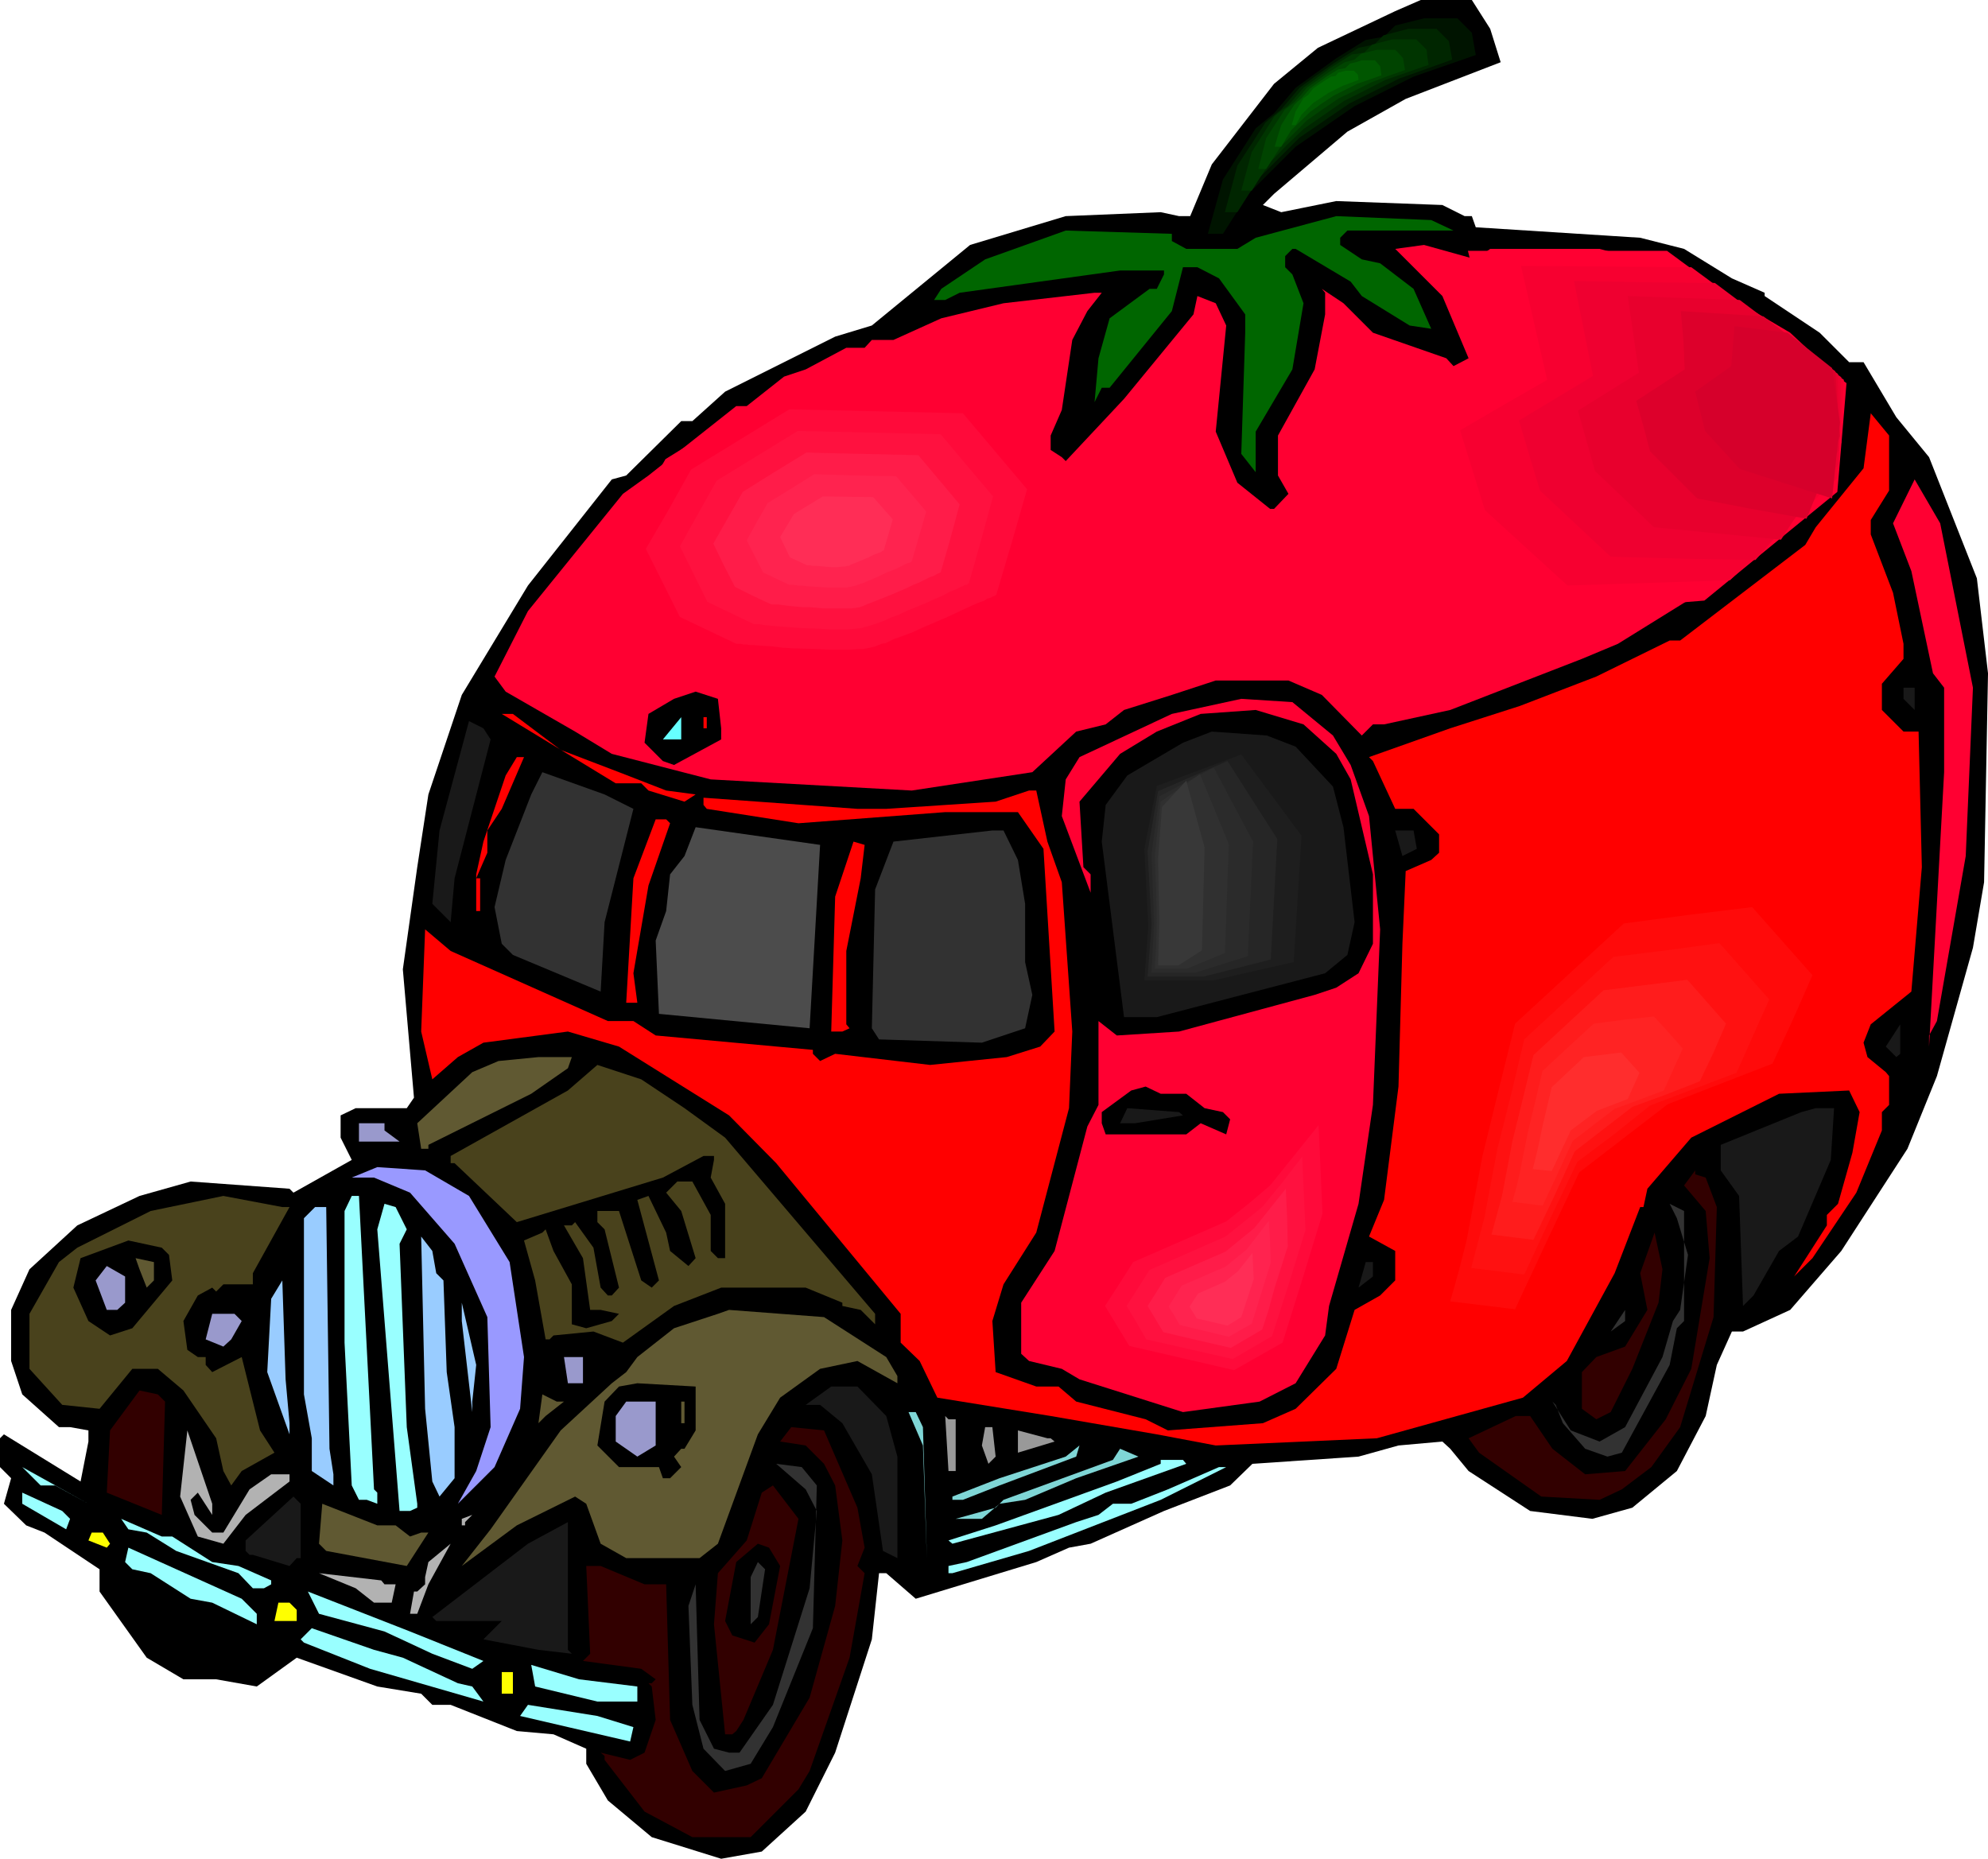 <?xml version="1.0" encoding="UTF-8" standalone="no"?>
<svg
   version="1.0"
   width="129.766mm"
   height="121.341mm"
   id="svg120"
   sodipodi:docname="Tomato - Truck.wmf"
   xmlns:inkscape="http://www.inkscape.org/namespaces/inkscape"
   xmlns:sodipodi="http://sodipodi.sourceforge.net/DTD/sodipodi-0.dtd"
   xmlns="http://www.w3.org/2000/svg"
   xmlns:svg="http://www.w3.org/2000/svg">
  <sodipodi:namedview
     id="namedview120"
     pagecolor="#ffffff"
     bordercolor="#000000"
     borderopacity="0.25"
     inkscape:showpageshadow="2"
     inkscape:pageopacity="0.0"
     inkscape:pagecheckerboard="0"
     inkscape:deskcolor="#d1d1d1"
     inkscape:document-units="mm" />
  <defs
     id="defs1">
    <pattern
       id="WMFhbasepattern"
       patternUnits="userSpaceOnUse"
       width="6"
       height="6"
       x="0"
       y="0" />
  </defs>
  <path
     style="fill:#000000;fill-opacity:1;fill-rule:evenodd;stroke:none"
     d="m 367.64,7.11 2.586,8.241 -23.432,9.049 -14.382,8.08 -18.099,15.352 -2.747,2.747 4.525,1.778 13.574,-2.747 26.179,0.97 5.494,2.747 h 1.778 l 0.97,2.747 40.562,2.586 10.827,2.747 11.797,7.272 8.08,3.555 v 0.808 l 13.574,9.049 7.272,7.272 h 3.555 l 8.08,13.574 8.08,9.857 11.797,29.895 2.747,23.431 -0.97,51.549 -2.747,16.16 -8.888,31.673 -7.272,17.937 -16.322,25.209 -12.605,14.544 -11.635,5.333 h -2.747 l -3.717,8.241 -2.747,12.605 -7.11,13.574 -10.989,9.049 -9.858,2.747 -15.352,-1.939 -15.19,-9.857 -4.525,-5.494 -1.939,-1.778 -10.827,0.97 -9.858,2.747 -26.179,1.778 -5.494,5.333 -16.322,6.302 -18.099,8.08 -5.333,0.97 -8.08,3.555 -29.734,9.049 -7.272,-6.302 h -1.778 l -1.778,16.321 -9.05,27.956 -7.272,14.544 -10.827,9.857 -10.019,1.778 -17.13,-5.333 -10.827,-9.049 -5.333,-9.049 v -3.717 l -8.08,-3.555 -9.05,-0.808 -16.322,-6.464 h -4.525 l -2.747,-2.747 -10.827,-1.778 -19.877,-7.11 -9.858,7.11 -10.019,-1.778 h -8.08 l -9.05,-5.333 -11.635,-16.321 v -5.494 l -13.574,-9.049 -4.525,-1.778 -5.494,-5.333 1.778,-6.302 L 0,361.976 v -7.11 l 0.97,-0.97 18.907,11.635 1.939,-9.857 v -2.747 l -4.525,-0.808 h -2.747 l -9.05,-8.08 -2.747,-8.241 v -12.605 l 4.525,-10.019 11.797,-10.827 15.352,-7.272 12.605,-3.555 24.402,1.778 0.97,0.97 14.382,-8.08 -2.747,-5.494 v -5.494 l 3.717,-1.778 h 12.605 l 1.778,-2.586 -2.747,-31.673 3.555,-25.209 2.747,-17.937 8.242,-24.563 16.322,-26.987 20.685,-26.179 3.555,-0.97 13.574,-13.413 h 2.747 l 8.08,-7.272 27.149,-13.574 9.05,-2.747 24.24,-19.876 23.594,-7.11 23.432,-0.97 4.525,0.97 h 2.747 L 298.96,40.561 314.312,20.684 325.139,11.797 344.208,2.747 350.51,0 h 12.605 z"
     id="path1" />
  <path
     style="fill:#001400;fill-opacity:1;fill-rule:evenodd;stroke:none"
     d="m 363.115,8.08 0.97,5.494 -15.352,5.333 -14.544,7.272 -14.544,10.019 -11.635,11.635 -6.302,9.857 h -3.717 l 3.717,-13.413 8.08,-12.605 4.525,-3.717 5.333,-6.302 10.019,-7.272 7.272,-4.525 4.525,-0.808 2.747,-2.747 7.11,-1.778 h 8.242 z"
     id="path2" />
  <path
     style="fill:#002600;fill-opacity:1;fill-rule:evenodd;stroke:none"
     d="m 357.459,10.181 0.808,4.525 -13.09,4.686 -12.282,6.141 -12.282,8.403 -10.019,10.019 -5.333,8.403 h -3.07 l 3.07,-11.473 6.949,-10.665 3.878,-3.232 4.525,-5.333 4.202,-3.07 4.363,-3.07 3.07,-1.939 2.909,-1.778 3.878,-0.808 2.262,-2.262 6.141,-1.616 h 6.949 z"
     id="path3" />
  <path
     style="fill:#003500;fill-opacity:1;fill-rule:evenodd;stroke:none"
     d="m 351.964,12.281 0.162,1.778 0.323,1.939 -10.666,3.717 -5.01,2.586 -5.171,2.586 -10.019,6.949 -4.202,4.04 -4.04,4.202 -2.262,3.394 -2.262,3.555 h -2.586 l 2.586,-9.534 5.656,-8.888 1.616,-1.293 1.616,-1.131 1.939,-2.262 1.939,-2.262 6.787,-5.009 2.586,-1.616 2.586,-1.616 1.454,-0.162 1.616,-0.323 1.939,-1.939 5.01,-1.293 h 5.818 z"
     id="path4" />
  <path
     style="fill:#004400;fill-opacity:1;fill-rule:evenodd;stroke:none"
     d="m 346.147,14.382 0.485,2.909 -4.202,1.454 -4.202,1.616 -3.878,1.939 -4.04,1.939 -4.04,2.747 -3.878,2.747 -6.464,6.464 -3.555,5.494 h -1.939 l 1.939,-7.595 4.525,-6.949 2.424,-1.939 1.616,-1.778 1.454,-1.778 5.494,-3.878 3.878,-2.424 2.424,-0.646 1.616,-1.454 1.939,-0.485 1.939,-0.485 h 4.525 l 0.97,0.97 z"
     id="path5" />
  <path
     style="fill:#005600;fill-opacity:1;fill-rule:evenodd;stroke:none"
     d="m 340.491,16.321 0.323,2.262 -5.979,2.101 -5.818,2.909 -2.909,1.939 -2.909,2.101 -4.686,4.525 -1.293,2.101 -1.131,1.939 h -1.616 l 0.808,-2.747 0.808,-2.586 1.616,-2.586 1.616,-2.424 0.808,-0.808 0.97,-0.808 2.101,-2.424 4.04,-2.909 2.909,-1.778 1.778,-0.323 1.131,-1.131 1.454,-0.323 1.454,-0.485 h 3.232 z"
     id="path6" />
  <path
     style="fill:#006600;fill-opacity:1;fill-rule:evenodd;stroke:none"
     d="m 334.996,18.422 0.162,1.293 -3.878,1.454 -3.555,1.778 -3.717,2.424 -2.909,2.909 -1.454,2.586 h -0.97 l 0.97,-3.394 1.939,-3.232 1.131,-0.808 1.293,-1.616 2.586,-1.778 1.778,-1.131 1.131,-0.162 0.646,-0.808 1.778,-0.485 h 2.101 z"
     id="path7" />
  <path
     style="fill:#006600;fill-opacity:1;fill-rule:evenodd;stroke:none"
     d="m 358.59,56.882 h -26.179 l -1.778,1.778 v 1.778 l 5.333,3.555 4.525,0.97 8.242,6.302 4.363,9.857 -5.333,-0.808 -11.797,-7.272 -2.747,-3.555 -13.574,-8.08 h -0.808 l -1.778,1.778 v 2.747 l 1.778,1.778 2.747,7.11 -2.747,16.321 -9.05,15.352 v 10.019 l -3.555,-4.525 0.97,-29.895 v -4.525 l -6.464,-8.888 -5.333,-2.747 h -3.555 l -2.747,10.827 -15.352,18.907 h -1.939 l -1.778,3.555 0.97,-10.827 2.747,-9.857 9.858,-7.272 h 1.778 l 1.778,-3.555 v -0.97 h -10.827 l -39.592,5.494 -3.555,1.778 h -2.747 l 1.778,-2.747 10.827,-7.272 19.877,-7.11 26.179,0.808 v 1.778 l 3.555,1.939 h 12.605 l 4.525,-2.747 19.877,-5.333 23.432,0.97 z"
     id="path8" />
  <path
     style="fill:#ff0032;fill-opacity:1;fill-rule:evenodd;stroke:none"
     d="m 367.64,61.407 h 26.987 l 23.594,6.302 8.08,5.333 15.352,9.049 12.605,11.797 v 15.352 l -8.08,14.544 -18.099,17.129 -28.926,17.937 -8.888,3.717 -32.482,12.605 -16.322,3.555 h -2.747 l -2.747,2.747 -9.858,-10.019 -8.242,-3.555 h -17.938 l -10.827,3.555 -11.797,3.717 -4.525,3.555 -7.272,1.778 -10.827,10.019 -29.734,4.525 -49.611,-2.747 -24.402,-6.302 -9.05,-5.494 -17.13,-9.857 -2.747,-3.717 8.242,-16.16 23.432,-28.926 6.302,-4.525 21.654,-17.129 h 2.586 l 9.211,-7.272 5.333,-1.778 10.019,-5.333 h 4.525 l 1.778,-1.939 h 5.333 l 11.797,-5.333 15.352,-3.717 22.462,-2.586 h 1.778 l -3.555,4.525 -3.717,7.11 -2.586,17.291 -2.747,6.302 v 3.555 l 2.747,1.778 0.97,0.97 14.382,-15.352 17.13,-20.846 0.97,-4.525 4.525,1.778 2.586,5.494 -2.586,26.179 5.333,12.605 8.08,6.464 h 0.97 l 3.555,-3.717 -2.586,-4.525 v -9.857 l 9.05,-16.321 2.586,-13.574 v -5.333 l -0.808,-0.97 5.333,3.555 7.272,7.272 18.099,6.302 1.778,1.939 3.717,-1.939 -6.464,-15.352 -11.635,-11.635 7.11,-0.97 12.766,3.555 z"
     id="path9" />
  <path
     style="fill:#ff0000;fill-opacity:1;fill-rule:evenodd;stroke:none"
     d="m 466.054,112.794 v 8.241 l -4.525,7.272 v 3.555 l 5.494,14.382 2.586,12.605 v 3.717 l -5.333,6.141 v 6.464 l 5.333,5.333 h 3.717 l 0.808,33.45 -2.586,30.703 -10.019,8.08 -1.778,4.525 0.97,3.555 4.525,3.717 0.808,0.97 v 7.11 l -1.778,1.778 v 4.525 l -6.302,15.352 -10.827,16.16 -4.525,4.525 8.08,-12.605 v -2.586 l 2.747,-2.747 3.555,-12.605 1.778,-10.019 -2.586,-5.333 -17.291,0.808 -21.654,10.827 -10.827,12.605 -0.97,4.525 h -0.808 l -6.302,16.321 -11.797,21.654 -10.827,9.049 -36.037,10.019 -39.754,1.778 -14.544,-2.747 -26.179,-4.525 -27.957,-4.525 -4.363,-9.049 -4.686,-4.525 v -7.11 l -30.704,-37.167 -11.635,-11.797 -27.149,-16.968 -12.605,-3.717 -20.846,2.747 -6.302,3.555 -6.302,5.494 -2.747,-11.797 0.97,-25.209 6.302,5.333 38.784,17.291 h 6.302 l 5.494,3.555 38.784,3.555 v 0.97 l 1.778,1.778 3.717,-1.778 23.432,2.747 18.907,-1.939 8.242,-2.586 3.555,-3.717 -2.747,-45.085 -6.302,-9.049 h -17.938 l -36.198,2.747 -22.624,-3.555 -0.808,-0.97 v -1.778 l 37.976,2.747 h 7.11 l 26.987,-1.778 8.242,-2.747 h 1.778 l 2.747,12.605 3.555,10.019 2.586,36.844 -0.808,18.907 -8.08,30.703 -8.08,12.766 -2.747,9.049 0.808,12.605 10.019,3.555 h 5.494 l 4.363,3.717 17.13,4.363 5.494,2.747 23.432,-1.778 8.08,-3.555 10.019,-9.857 4.525,-14.544 6.302,-3.555 3.717,-3.717 v -7.272 l -6.464,-3.555 3.717,-9.049 3.555,-27.956 0.97,-35.228 0.808,-17.937 6.302,-2.747 1.939,-1.778 v -4.525 l -6.302,-6.302 h -4.525 l -5.494,-11.797 -0.97,-0.97 20.038,-7.11 17.13,-5.494 18.907,-7.272 18.099,-8.888 h 2.586 l 30.866,-23.593 2.586,-4.363 11.797,-14.544 1.778,-13.574 4.525,5.494 z"
     id="path10" />
  <path
     style="fill:#ff0032;fill-opacity:1;fill-rule:evenodd;stroke:none"
     d="m 486.739,169.676 -1.778,41.53 -7.11,40.722 -1.939,3.555 v 2.747 l 3.717,-67.709 v -20.846 l -2.747,-3.555 -5.333,-25.209 -4.525,-11.797 5.333,-10.827 6.302,10.827 z"
     id="path11" />
  <path
     style="fill:#191919;fill-opacity:1;fill-rule:evenodd;stroke:none"
     d="m 472.356,175.171 -2.747,-2.747 v -2.747 h 2.747 z"
     id="path12" />
  <path
     style="fill:#000000;fill-opacity:1;fill-rule:evenodd;stroke:none"
     d="m 177.921,179.695 v 2.747 l -11.635,6.302 -2.747,-0.97 -4.525,-4.525 0.97,-7.11 6.302,-3.717 5.333,-1.778 5.494,1.778 z"
     id="path13" />
  <path
     style="fill:#ff0032;fill-opacity:1;fill-rule:evenodd;stroke:none"
     d="m 328.856,181.473 4.363,7.272 4.525,12.605 2.747,27.956 -1.778,43.308 -3.555,24.401 -7.272,25.209 -0.97,7.272 -7.272,11.797 -8.888,4.525 -18.907,2.586 -25.533,-8.08 -4.363,-2.586 -8.08,-1.939 -1.939,-1.778 V 321.415 l 8.242,-12.766 8.08,-30.703 2.747,-5.333 v -20.684 l 4.525,3.555 15.352,-0.97 33.451,-9.049 5.333,-1.778 5.494,-3.555 3.555,-7.272 v -17.129 l -5.494,-23.431 -3.555,-6.302 -8.08,-7.272 -11.797,-3.555 -13.574,0.97 -10.827,4.363 -9.05,5.494 -10.019,11.797 0.97,16.16 1.778,1.778 v 4.525 l -7.11,-18.907 0.97,-9.049 3.394,-5.494 22.786,-10.665 17.13,-3.717 12.605,0.808 z"
     id="path14" />
  <path
     style="fill:#ff0000;fill-opacity:1;fill-rule:evenodd;stroke:none"
     d="m 138.329,185.028 14.382,5.494 11.635,4.525 7.272,0.97 -2.747,1.778 -8.888,-2.747 -1.778,-1.778 h -6.302 l -28.118,-17.129 h 2.747 z"
     id="path15" />
  <path
     style="fill:#66ffff;fill-opacity:1;fill-rule:evenodd;stroke:none"
     d="m 163.539,182.442 4.525,-5.494 v 5.494 z"
     id="path16" />
  <path
     style="fill:#ff0000;fill-opacity:1;fill-rule:evenodd;stroke:none"
     d="m 173.558,176.948 h 0.808 v 2.747 h -0.808 z"
     id="path17" />
  <path
     style="fill:#191919;fill-opacity:1;fill-rule:evenodd;stroke:none"
     d="m 121.038,182.442 -8.888,34.258 -0.97,10.827 -4.525,-4.525 1.778,-18.099 7.272,-26.987 3.555,1.778 z"
     id="path18" />
  <path
     style="fill:#191919;fill-opacity:1;fill-rule:evenodd;stroke:none"
     d="m 319.644,184.22 9.211,9.857 2.586,10.019 2.747,23.431 -1.778,8.08 -5.494,4.525 -41.531,10.827 h -8.08 l -5.494,-43.308 0.97,-9.049 5.333,-7.272 13.736,-8.08 7.11,-2.747 13.574,0.97 z"
     id="path19" />
  <path
     style="fill:#ff0000;fill-opacity:1;fill-rule:evenodd;stroke:none"
     d="m 123.785,199.572 -3.555,5.333 v 5.494 l -2.747,6.302 h 0.97 v 8.08 h -0.97 v -9.049 l 1.778,-8.08 5.494,-16.321 2.747,-4.525 h 1.778 z"
     id="path20" />
  <path
     style="fill:#323232;fill-opacity:1;fill-rule:evenodd;stroke:none"
     d="m 156.267,199.572 -7.11,27.956 -0.97,17.129 -21.654,-9.049 -2.747,-2.747 -1.778,-9.049 2.747,-11.635 6.302,-16.16 2.747,-5.494 15.352,5.494 z"
     id="path21" />
  <path
     style="fill:#ff0000;fill-opacity:1;fill-rule:evenodd;stroke:none"
     d="m 165.317,203.127 -5.333,15.352 -3.717,21.654 0.97,7.272 h -2.747 l 1.778,-30.703 5.494,-14.544 h 2.586 z"
     id="path22" />
  <path
     style="fill:#4c4c4c;fill-opacity:1;fill-rule:evenodd;stroke:none"
     d="m 199.737,253.706 -37.168,-3.555 -0.808,-18.099 2.586,-7.272 0.97,-9.049 3.555,-4.525 2.747,-7.11 30.704,4.363 z"
     id="path23" />
  <path
     style="fill:#323232;fill-opacity:1;fill-rule:evenodd;stroke:none"
     d="m 251.126,212.176 1.778,10.827 v 14.382 l 1.778,8.08 -1.778,8.241 -10.666,3.555 -25.371,-0.808 -1.778,-2.747 0.808,-34.258 4.525,-11.797 24.402,-2.747 h 2.747 z"
     id="path24" />
  <path
     style="fill:#191919;fill-opacity:1;fill-rule:evenodd;stroke:none"
     d="m 349.54,209.429 -3.555,1.778 -1.778,-6.302 h 4.525 z"
     id="path25" />
  <path
     style="fill:#ff0000;fill-opacity:1;fill-rule:evenodd;stroke:none"
     d="m 212.342,216.701 -3.555,17.937 v 18.099 l 0.808,0.97 -1.778,0.808 h -2.747 l 0.97,-33.289 4.525,-13.574 2.747,0.808 z"
     id="path26" />
  <path
     style="fill:#191919;fill-opacity:1;fill-rule:evenodd;stroke:none"
     d="m 467.831,260.817 -2.586,-2.586 3.555,-5.494 v 7.272 z"
     id="path27" />
  <path
     style="fill:#605932;fill-opacity:1;fill-rule:evenodd;stroke:none"
     d="m 140.107,263.564 -9.05,6.302 -25.371,12.605 v 0.97 h -1.778 l -0.97,-6.302 13.574,-12.605 6.464,-2.747 9.858,-0.97 h 8.242 z"
     id="path28" />
  <path
     style="fill:#49421c;fill-opacity:1;fill-rule:evenodd;stroke:none"
     d="m 168.872,273.421 10.019,7.272 37.006,43.469 v 2.586 l -3.555,-3.555 -4.525,-0.97 v -0.808 l -9.05,-3.717 H 177.921 l -11.635,4.525 -12.605,9.049 -7.272,-2.747 -9.858,0.97 -0.97,0.97 h -0.97 l -2.586,-14.544 -2.747,-9.857 4.525,-1.939 0.808,-0.808 1.939,5.333 4.525,8.241 v 9.857 l 3.555,0.97 6.302,-1.778 1.778,-1.778 -4.525,-0.97 h -2.586 l -1.778,-12.766 -4.686,-8.08 h 1.939 l 0.808,-0.808 4.525,6.302 1.778,9.857 1.778,1.939 h 0.97 l 1.778,-1.939 -3.555,-14.382 -1.778,-1.778 v -2.747 h 5.333 l 5.494,17.129 2.586,1.778 1.778,-1.778 -5.333,-19.876 2.747,-0.97 4.363,9.049 0.97,4.525 4.525,3.717 1.778,-1.939 -3.555,-11.635 -3.717,-4.525 2.747,-2.747 h 3.717 l 4.525,8.241 v 8.888 l 1.778,1.778 h 1.778 v -13.413 l -3.555,-6.464 0.808,-4.363 v -0.97 h -2.586 l -10.019,5.333 -36.037,10.989 -15.352,-14.544 h -0.97 v -1.778 l 28.926,-16.16 7.272,-6.302 10.827,3.555 z"
     id="path29" />
  <path
     style="fill:#000000;fill-opacity:1;fill-rule:evenodd;stroke:none"
     d="m 292.657,269.866 4.525,3.555 4.525,0.97 1.778,1.778 -0.97,3.717 -6.302,-2.747 -3.555,2.747 h -19.877 l -0.97,-2.747 v -2.747 l 7.272,-5.333 3.555,-0.97 3.717,1.778 z"
     id="path30" />
  <path
     style="fill:#191919;fill-opacity:1;fill-rule:evenodd;stroke:none"
     d="m 291.849,275.199 -11.797,1.939 h -3.717 l 1.778,-3.717 12.766,0.97 z"
     id="path31" />
  <path
     style="fill:#191919;fill-opacity:1;fill-rule:evenodd;stroke:none"
     d="m 451.671,286.187 -8.08,18.907 -4.686,3.555 -6.302,10.989 -2.586,2.586 -0.97,-27.148 -4.525,-6.302 v -6.302 l 19.877,-8.08 3.555,-0.97 h 4.525 z"
     id="path32" />
  <path
     style="fill:#9999cc;fill-opacity:1;fill-rule:evenodd;stroke:none"
     d="m 94.859,278.915 3.717,2.747 H 88.557 v -4.525 h 6.302 z"
     id="path33" />
  <path
     style="fill:#9999ff;fill-opacity:1;fill-rule:evenodd;stroke:none"
     d="m 115.705,295.075 10.019,16.321 3.555,23.431 -0.97,12.766 -6.302,14.382 -9.05,9.049 4.525,-8.08 3.555,-10.827 -0.808,-27.148 -8.08,-18.099 -10.989,-12.605 -8.888,-3.717 h -5.494 l 6.302,-2.586 11.797,0.808 z"
     id="path34" />
  <path
     style="fill:#320000;fill-opacity:1;fill-rule:evenodd;stroke:none"
     d="m 420.806,290.55 2.747,7.272 -0.808,27.148 -8.242,27.148 -7.11,9.857 -7.272,5.494 -5.494,2.586 -14.382,-0.808 -15.352,-10.827 -2.586,-3.555 11.635,-5.494 h 3.555 l 5.494,8.08 8.08,6.302 9.858,-0.808 10.019,-12.766 6.302,-12.443 4.525,-27.31 -0.97,-11.635 -5.333,-6.302 2.747,-3.717 v 0.97 z"
     id="path35" />
  <path
     style="fill:#49421c;fill-opacity:1;fill-rule:evenodd;stroke:none"
     d="m 71.427,297.822 -9.05,16.321 v 2.747 h -7.272 l -1.778,1.778 -0.97,-0.97 -3.555,1.939 -3.555,6.302 0.97,7.11 2.586,1.778 h 1.939 v 1.939 l 1.616,1.778 7.272,-3.717 4.525,18.099 3.555,5.494 -8.08,4.525 -2.586,3.555 -1.939,-3.555 -1.778,-8.08 -8.08,-11.797 -6.302,-5.333 h -6.302 l -8.08,9.857 -9.211,-0.97 -8.08,-8.888 v -13.574 l 7.272,-12.766 4.525,-3.555 18.099,-9.049 17.938,-3.717 14.544,2.747 z"
     id="path36" />
  <path
     style="fill:#99ffff;fill-opacity:1;fill-rule:evenodd;stroke:none"
     d="m 92.273,367.47 0.808,0.808 v 2.747 l -2.586,-0.97 H 88.557 l -1.778,-3.555 -1.778,-35.228 V 298.792 l 1.778,-3.717 H 88.557 Z"
     id="path37" />
  <path
     style="fill:#99ffff;fill-opacity:1;fill-rule:evenodd;stroke:none"
     d="m 100.353,303.317 -1.778,3.555 1.778,45.247 2.586,18.907 v 0.97 l -1.778,0.808 h -2.586 l -5.494,-69.486 1.778,-6.302 2.747,0.808 z"
     id="path38" />
  <path
     style="fill:#323232;fill-opacity:1;fill-rule:evenodd;stroke:none"
     d="m 415.473,325.94 -1.778,1.778 -1.778,9.049 -11.797,21.654 -3.555,0.97 -5.494,-1.939 -5.494,-6.302 -1.778,-4.525 -0.808,-0.808 4.525,7.11 7.11,2.747 6.302,-3.555 9.211,-17.291 2.586,-8.888 1.778,-2.747 1.939,-13.574 -2.747,-9.049 -1.778,-3.555 3.555,1.778 z"
     id="path39" />
  <path
     style="fill:#99ccff;fill-opacity:1;fill-rule:evenodd;stroke:none"
     d="m 81.285,357.451 0.97,6.302 v 2.747 l -5.333,-3.555 v -8.08 l -1.939,-10.827 v -43.469 l 2.747,-2.747 h 2.747 z"
     id="path40" />
  <path
     style="fill:#320000;fill-opacity:1;fill-rule:evenodd;stroke:none"
     d="m 409.171,321.415 -6.464,16.321 -5.333,10.665 -3.555,1.778 -3.555,-2.586 v -9.049 l 3.555,-3.717 7.11,-2.586 5.494,-9.049 -1.778,-9.049 3.555,-10.019 1.939,9.049 z"
     id="path41" />
  <path
     style="fill:#99ccff;fill-opacity:1;fill-rule:evenodd;stroke:none"
     d="m 107.625,314.143 1.778,1.778 0.808,22.623 1.939,13.574 v 12.605 l -3.717,4.525 -1.778,-3.717 -1.778,-17.937 -0.97,-42.5 2.747,3.555 z"
     id="path42" />
  <path
     style="fill:#000000;fill-opacity:1;fill-rule:evenodd;stroke:none"
     d="m 41.693,309.619 0.808,6.302 -9.858,11.797 -5.494,1.778 -5.333,-3.555 -3.717,-8.241 1.778,-7.272 11.797,-4.363 8.242,1.778 z"
     id="path43" />
  <path
     style="fill:#605932;fill-opacity:1;fill-rule:evenodd;stroke:none"
     d="m 37.976,315.921 -1.778,1.778 -1.778,-4.525 -0.97,-2.747 4.525,0.97 z"
     id="path44" />
  <path
     style="fill:#191919;fill-opacity:1;fill-rule:evenodd;stroke:none"
     d="m 338.713,314.951 -3.555,2.747 1.778,-6.302 h 1.778 z"
     id="path45" />
  <path
     style="fill:#9999cc;fill-opacity:1;fill-rule:evenodd;stroke:none"
     d="m 30.866,321.415 -1.939,1.778 H 26.341 l -2.747,-7.272 2.747,-3.555 4.525,2.586 z"
     id="path46" />
  <path
     style="fill:#99ccff;fill-opacity:1;fill-rule:evenodd;stroke:none"
     d="m 71.427,351.149 v 2.747 l -5.494,-15.352 0.97,-18.099 2.747,-4.525 0.808,24.401 z"
     id="path47" />
  <path
     style="fill:#99ccff;fill-opacity:1;fill-rule:evenodd;stroke:none"
     d="m 116.513,345.816 v 2.586 L 113.928,325.94 v -4.525 l 3.555,15.352 z"
     id="path48" />
  <path
     style="fill:#605932;fill-opacity:1;fill-rule:evenodd;stroke:none"
     d="m 218.645,334.828 2.747,4.686 v 1.778 l -9.858,-5.494 -9.211,1.939 -9.858,7.11 -5.494,9.049 -9.858,26.987 -4.525,3.555 h -18.099 l -6.302,-3.555 -3.555,-9.857 -2.747,-1.778 -14.382,7.11 -13.574,10.019 7.11,-9.049 17.291,-24.401 12.605,-11.635 3.555,-2.747 2.747,-3.717 9.05,-7.11 10.827,-3.555 2.747,-0.97 23.432,1.778 z"
     id="path49" />
  <path
     style="fill:#323232;fill-opacity:1;fill-rule:evenodd;stroke:none"
     d="m 397.374,328.526 3.555,-5.333 V 325.94 Z"
     id="path50" />
  <path
     style="fill:#9999cc;fill-opacity:1;fill-rule:evenodd;stroke:none"
     d="m 59.63,325.94 -2.586,4.525 -1.939,1.778 -4.363,-1.778 1.616,-6.302 h 5.494 z"
     id="path51" />
  <path
     style="fill:#9999cc;fill-opacity:1;fill-rule:evenodd;stroke:none"
     d="m 143.824,341.292 h -3.717 l -0.97,-6.464 h 4.686 z"
     id="path52" />
  <path
     style="fill:#000000;fill-opacity:1;fill-rule:evenodd;stroke:none"
     d="m 171.619,352.927 -2.747,4.525 h -0.808 l -1.778,1.939 1.778,2.586 -2.747,2.747 h -1.778 l -0.97,-2.747 h -9.858 l -5.333,-5.333 1.778,-10.827 3.555,-3.717 4.525,-0.808 14.382,0.808 z"
     id="path53" />
  <path
     style="fill:#191919;fill-opacity:1;fill-rule:evenodd;stroke:none"
     d="m 218.645,349.371 2.747,10.019 v 25.047 l -3.555,-1.778 -2.747,-18.907 -7.272,-12.605 -5.494,-4.525 h -3.555 l 6.302,-4.525 h 6.464 z"
     id="path54" />
  <path
     style="fill:#320000;fill-opacity:1;fill-rule:evenodd;stroke:none"
     d="m 40.723,345.816 -0.808,27.956 -13.574,-5.494 0.808,-15.352 7.272,-9.857 4.525,0.97 z"
     id="path55" />
  <path
     style="fill:#605932;fill-opacity:1;fill-rule:evenodd;stroke:none"
     d="m 139.137,345.816 -4.525,3.555 -1.778,1.778 0.97,-7.11 3.555,1.778 z"
     id="path56" />
  <path
     style="fill:#9999cc;fill-opacity:1;fill-rule:evenodd;stroke:none"
     d="m 161.761,356.643 -4.525,2.747 -5.333,-3.717 v -6.302 l 2.586,-3.555 h 7.272 z"
     id="path57" />
  <path
     style="fill:#605932;fill-opacity:1;fill-rule:evenodd;stroke:none"
     d="m 168.064,345.816 h 0.808 v 5.333 h -0.808 z"
     id="path58" />
  <path
     style="fill:#7fd6d6;fill-opacity:1;fill-rule:evenodd;stroke:none"
     d="m 227.694,352.119 0.97,32.319 -0.97,-27.795 -3.555,-8.241 h 1.778 z"
     id="path59" />
  <path
     style="fill:#999999;fill-opacity:1;fill-rule:evenodd;stroke:none"
     d="m 235.774,350.179 v 12.766 h -1.778 l -0.808,-13.574 0.808,0.808 z"
     id="path60" />
  <path
     style="fill:#320000;fill-opacity:1;fill-rule:evenodd;stroke:none"
     d="m 211.534,371.995 1.778,9.857 -1.778,4.525 1.778,1.778 -3.717,20.846 -9.858,27.956 -2.747,4.525 -11.797,11.797 h -14.382 l -11.797,-6.302 -9.858,-12.766 v -0.97 l -0.97,-0.808 7.272,1.778 3.555,-1.778 2.747,-8.08 -0.97,-8.241 -0.808,-0.808 h 0.808 l 0.97,-0.97 -3.555,-2.586 -14.382,-1.939 1.778,-1.778 -0.97,-21.654 h 3.555 l 10.827,4.525 h 5.333 l 0.97,33.45 5.494,12.605 5.333,5.333 8.08,-1.778 3.717,-1.778 11.797,-19.876 6.302,-22.623 1.778,-16.16 -1.778,-13.574 -2.747,-5.333 -4.525,-4.525 -6.302,-0.97 2.747,-3.555 8.08,0.808 z"
     id="path61" />
  <path
     style="fill:#999999;fill-opacity:1;fill-rule:evenodd;stroke:none"
     d="m 245.632,359.39 -1.778,1.778 -1.616,-4.525 0.808,-4.525 h 1.778 z"
     id="path62" />
  <path
     style="fill:#b2b2b2;fill-opacity:1;fill-rule:evenodd;stroke:none"
     d="m 52.358,373.773 -3.555,-5.494 -1.778,1.778 0.97,3.717 4.363,4.363 h 2.747 l 6.464,-10.665 5.333,-3.717 h 4.525 v 1.778 l -10.827,8.241 -5.494,7.11 -6.302,-1.778 -4.363,-9.857 1.778,-16.321 6.141,18.099 z"
     id="path63" />
  <path
     style="fill:#999999;fill-opacity:1;fill-rule:evenodd;stroke:none"
     d="m 259.206,354.866 0.97,0.808 -9.05,2.747 v -5.494 l 7.272,1.939 z"
     id="path64" />
  <path
     style="fill:#7fd6d6;fill-opacity:1;fill-rule:evenodd;stroke:none"
     d="m 246.601,366.501 -9.05,3.555 h -2.586 v -0.808 l 11.635,-4.525 16.322,-5.333 3.394,-2.747 -0.808,2.747 z"
     id="path65" />
  <path
     style="fill:#7fd6d6;fill-opacity:1;fill-rule:evenodd;stroke:none"
     d="m 265.509,364.723 -12.605,5.333 -6.302,0.97 -4.363,3.717 h -6.464 l 9.858,-2.747 1.939,-1.939 26.987,-9.857 1.778,-2.747 4.525,1.939 z"
     id="path66" />
  <path
     style="fill:#99ffff;fill-opacity:1;fill-rule:evenodd;stroke:none"
     d="m 292.657,361.168 -19.877,7.11 -11.635,5.494 -26.179,7.11 -0.97,-0.808 11.635,-3.717 29.896,-10.827 10.827,-4.363 v -0.97 h 5.494 z"
     id="path67" />
  <path
     style="fill:#323232;fill-opacity:1;fill-rule:evenodd;stroke:none"
     d="m 201.515,366.501 -0.97,35.228 -9.858,24.401 -5.494,9.049 -6.302,1.778 -5.333,-5.494 -2.747,-10.827 -0.97,-24.401 1.778,-5.333 0.97,33.45 3.555,7.11 3.717,0.97 h 2.586 l 8.242,-11.797 9.05,-28.764 1.778,-19.068 -2.747,-5.333 -7.272,-6.302 6.302,0.808 z"
     id="path68" />
  <path
     style="fill:#99ffff;fill-opacity:1;fill-rule:evenodd;stroke:none"
     d="m 13.574,366.501 h -3.555 l -4.525,-4.525 16.322,9.049 z"
     id="path69" />
  <path
     style="fill:#99ffff;fill-opacity:1;fill-rule:evenodd;stroke:none"
     d="m 286.355,370.056 -32.482,12.605 -18.907,5.494 h -0.97 v -1.778 l 4.525,-0.97 26.987,-9.857 5.494,-1.778 3.555,-2.747 h 4.525 l 9.05,-3.555 12.605,-5.494 h 1.778 z"
     id="path70" />
  <path
     style="fill:#320000;fill-opacity:1;fill-rule:evenodd;stroke:none"
     d="m 190.688,407.061 -7.272,17.291 -1.778,2.747 -0.97,0.808 h -1.778 l -2.747,-27.148 0.97,-12.605 7.11,-8.08 3.717,-11.797 2.747,-1.778 6.302,8.241 z"
     id="path71" />
  <path
     style="fill:#99ffff;fill-opacity:1;fill-rule:evenodd;stroke:none"
     d="m 17.291,374.742 -0.97,2.586 -10.827,-6.302 v -2.747 l 9.858,4.525 z"
     id="path72" />
  <path
     style="fill:#191919;fill-opacity:1;fill-rule:evenodd;stroke:none"
     d="m 74.174,384.438 h -0.97 l -1.778,1.939 -9.05,-2.747 H 61.57 l -0.97,-0.97 v -2.586 l 11.797,-10.827 1.778,1.778 z"
     id="path73" />
  <path
     style="fill:#605932;fill-opacity:1;fill-rule:evenodd;stroke:none"
     d="m 97.606,376.358 3.555,2.747 2.747,-0.97 h 1.778 l -5.333,8.241 -19.877,-3.717 -1.778,-1.778 0.808,-9.857 13.574,5.333 z"
     id="path74" />
  <path
     style="fill:#b2b2b2;fill-opacity:1;fill-rule:evenodd;stroke:none"
     d="m 114.736,376.358 h -0.808 v -1.616 l 2.586,-0.97 -1.778,1.778 z"
     id="path75" />
  <path
     style="fill:#99ffff;fill-opacity:1;fill-rule:evenodd;stroke:none"
     d="m 42.501,379.105 9.858,6.302 6.464,0.97 8.08,3.555 v 0.97 l -1.778,0.97 h -2.747 l -3.555,-3.717 -15.352,-5.494 -7.272,-4.525 -4.525,-0.808 -1.778,-2.586 10.019,4.363 z"
     id="path76" />
  <path
     style="fill:#191919;fill-opacity:1;fill-rule:evenodd;stroke:none"
     d="m 140.107,407.061 0.97,0.97 -8.242,-0.97 -13.574,-2.586 4.525,-4.525 h -16.16 l -0.97,-0.97 23.594,-18.099 9.858,-5.333 z"
     id="path77" />
  <path
     style="fill:#ffff00;fill-opacity:1;fill-rule:evenodd;stroke:none"
     d="m 27.149,380.883 -0.808,0.97 -4.525,-1.778 0.808,-1.939 h 2.747 z"
     id="path78" />
  <path
     style="fill:#b2b2b2;fill-opacity:1;fill-rule:evenodd;stroke:none"
     d="m 102.939,398.174 h -1.778 l 0.97,-5.494 h 0.808 l 1.939,-1.778 v -1.778 l 0.808,-3.717 5.494,-4.525 -5.494,10.019 z"
     id="path79" />
  <path
     style="fill:#000000;fill-opacity:1;fill-rule:evenodd;stroke:none"
     d="m 192.465,386.377 -2.747,14.382 -3.555,4.525 -5.494,-1.778 -1.778,-3.555 2.747,-14.544 5.333,-4.525 2.747,0.97 z"
     id="path80" />
  <path
     style="fill:#99ffff;fill-opacity:1;fill-rule:evenodd;stroke:none"
     d="m 63.347,398.174 v 2.586 l -10.989,-5.333 -5.333,-0.97 -9.858,-6.302 -4.525,-0.97 -1.778,-1.778 0.808,-3.555 27.957,12.605 z"
     id="path81" />
  <path
     style="fill:#323232;fill-opacity:1;fill-rule:evenodd;stroke:none"
     d="m 186.971,398.982 -1.778,1.778 v -11.635 l 1.778,-3.717 1.778,1.778 z"
     id="path82" />
  <path
     style="fill:#b2b2b2;fill-opacity:1;fill-rule:evenodd;stroke:none"
     d="m 94.859,390.902 h 2.747 l -0.97,4.525 h -4.363 l -4.525,-3.555 -9.05,-3.717 15.352,1.778 z"
     id="path83" />
  <path
     style="fill:#000000;fill-opacity:1;fill-rule:evenodd;stroke:none"
     d="m 57.045,401.729 10.666,5.333 -5.333,4.686 -15.352,-0.97 -12.605,-10.019 -5.494,-8.08 v -2.747 l 20.846,10.019 z"
     id="path84" />
  <path
     style="fill:#99ffff;fill-opacity:1;fill-rule:evenodd;stroke:none"
     d="m 119.261,409.809 -2.747,1.939 -9.858,-3.717 -11.797,-5.494 -16.16,-4.363 -2.747,-5.494 25.21,9.857 z"
     id="path85" />
  <path
     style="fill:#ffff00;fill-opacity:1;fill-rule:evenodd;stroke:none"
     d="m 73.205,397.204 v 2.747 h -5.494 l 0.97,-4.525 h 2.747 z"
     id="path86" />
  <path
     style="fill:#99ffff;fill-opacity:1;fill-rule:evenodd;stroke:none"
     d="m 99.384,409.001 13.574,6.302 3.555,0.808 2.747,3.717 -27.957,-8.08 -16.322,-6.464 -0.808,-0.808 2.747,-2.747 15.352,5.333 z"
     id="path87" />
  <path
     style="fill:#99ffff;fill-opacity:1;fill-rule:evenodd;stroke:none"
     d="m 157.237,416.111 v 3.717 h -9.858 l -15.352,-3.717 -0.97,-5.333 11.797,3.555 z"
     id="path88" />
  <path
     style="fill:#ffff00;fill-opacity:1;fill-rule:evenodd;stroke:none"
     d="m 126.533,417.888 h -2.747 v -5.333 h 2.747 z"
     id="path89" />
  <path
     style="fill:#99ffff;fill-opacity:1;fill-rule:evenodd;stroke:none"
     d="m 156.267,426.13 -0.808,3.555 -27.149,-6.302 1.939,-2.747 17.13,2.747 z"
     id="path90" />
  <path
     style="fill:#ff0032;fill-opacity:1;fill-rule:evenodd;stroke:none"
     d="m 243.046,96.796 -50.419,-1.131 -28.442,17.614 -13.251,22.947 10.019,19.715 16.322,7.757 h 0.162 0.323 0.323 l 0.646,0.162 h 0.646 0.97 l 0.97,0.162 1.131,0.162 h 1.131 l 1.293,0.162 2.909,0.162 3.07,0.323 3.394,0.162 6.626,0.323 3.394,0.162 h 3.07 2.909 l 1.293,-0.162 h 1.293 l 1.131,-0.162 1.131,-0.162 h 0.97 l 0.646,-0.323 0.808,-0.162 0.97,-0.323 0.97,-0.323 1.131,-0.323 2.424,-0.97 2.586,-1.131 2.909,-1.293 3.07,-1.293 6.141,-2.586 2.909,-1.293 2.747,-1.293 2.586,-1.131 1.293,-0.646 0.97,-0.323 0.97,-0.485 0.97,-0.485 0.808,-0.323 0.646,-0.323 0.485,-0.162 0.485,-0.323 h 0.162 0.162 l 8.726,-30.865 z"
     id="path91" />
  <path
     style="fill:#ff0a3a;fill-opacity:1;fill-rule:evenodd;stroke:none"
     d="m 237.552,101.967 -42.824,-0.97 -12.12,7.433 -12.12,7.433 -5.494,9.857 -5.656,9.696 8.403,16.806 13.898,6.625 h 0.323 0.485 0.323 l 0.646,0.162 h 0.808 l 0.808,0.162 h 0.97 l 2.101,0.162 2.424,0.162 2.586,0.323 2.909,0.162 5.656,0.162 2.909,0.162 h 2.586 2.424 l 2.262,-0.162 h 0.97 l 0.97,-0.162 0.808,-0.162 0.646,-0.162 0.646,-0.162 0.808,-0.323 0.808,-0.323 0.97,-0.162 1.939,-0.97 2.262,-0.808 2.586,-0.97 2.424,-1.131 5.333,-2.262 2.424,-1.131 2.424,-1.131 2.101,-0.97 1.939,-0.808 0.97,-0.323 0.646,-0.485 0.808,-0.162 0.485,-0.323 0.485,-0.162 0.323,-0.162 0.162,-0.162 v 0 l 3.878,-13.089 3.717,-12.928 -7.918,-9.373 z"
     id="path92" />
  <path
     style="fill:#ff113f;fill-opacity:1;fill-rule:evenodd;stroke:none"
     d="m 232.057,107.138 -35.229,-0.808 -20.038,12.281 -9.05,16.16 6.787,13.736 11.474,5.494 h 0.323 0.323 0.323 0.485 l 0.646,0.162 1.454,0.162 1.778,0.162 2.101,0.162 2.101,0.162 2.262,0.162 4.686,0.162 2.424,0.162 h 4.202 l 1.778,-0.162 1.616,-0.162 0.485,-0.162 0.646,-0.162 1.131,-0.323 1.454,-0.485 1.778,-0.646 1.778,-0.808 2.101,-0.808 2.101,-0.97 4.363,-1.778 2.101,-0.97 1.939,-0.808 1.778,-0.97 1.616,-0.646 1.293,-0.646 0.485,-0.162 0.485,-0.323 h 0.485 l 0.162,-0.162 0.162,-0.162 h 0.162 l 3.07,-10.827 2.909,-10.665 z"
     id="path93" />
  <path
     style="fill:#ff1c49;fill-opacity:1;fill-rule:evenodd;stroke:none"
     d="m 226.563,112.31 -13.898,-0.323 -13.736,-0.323 -7.918,4.848 -7.757,4.848 -7.272,12.766 2.586,5.333 2.747,5.333 4.525,2.262 4.525,2.101 h 0.323 0.485 0.97 l 1.131,0.162 1.293,0.162 1.616,0.162 1.778,0.162 h 1.778 l 3.717,0.323 h 1.778 3.232 1.454 l 1.293,-0.162 0.97,-0.162 0.808,-0.323 1.131,-0.485 1.293,-0.485 1.616,-0.646 3.232,-1.293 3.394,-1.454 1.616,-0.808 1.616,-0.646 1.293,-0.646 1.293,-0.646 0.97,-0.323 0.808,-0.485 0.485,-0.162 0.162,-0.162 h 0.162 l 2.424,-8.403 2.262,-8.403 z"
     id="path94" />
  <path
     style="fill:#ff234f;fill-opacity:1;fill-rule:evenodd;stroke:none"
     d="m 221.069,117.481 -10.181,-0.162 -10.019,-0.323 -5.656,3.555 -5.818,3.555 -2.586,4.525 -2.586,4.686 4.04,7.918 6.464,3.07 h 0.162 0.323 0.646 l 0.97,0.162 h 0.97 l 1.131,0.162 2.586,0.162 2.586,0.162 h 2.586 1.131 1.131 l 0.808,-0.162 0.808,-0.162 0.646,-0.162 0.808,-0.323 0.97,-0.323 1.131,-0.485 2.262,-0.97 2.424,-1.131 2.424,-0.97 0.97,-0.485 0.97,-0.485 0.646,-0.323 0.646,-0.162 0.323,-0.162 0.162,-0.162 3.555,-12.281 -3.717,-4.363 z"
     id="path95" />
  <path
     style="fill:#ff2d56;fill-opacity:1;fill-rule:evenodd;stroke:none"
     d="m 215.413,122.652 -12.443,-0.162 -7.11,4.363 -3.394,5.656 2.424,5.009 4.202,1.939 v 0 h 0.323 0.485 l 0.485,0.162 h 1.293 l 1.616,0.162 1.778,0.162 h 1.454 l 1.454,-0.162 h 0.485 l 0.485,-0.162 h 0.485 l 0.485,-0.323 1.293,-0.485 3.07,-1.293 1.293,-0.646 1.293,-0.485 0.485,-0.162 0.323,-0.323 h 0.323 v 0 l 2.262,-7.757 z"
     id="path96" />
  <path
     style="fill:#ff0032;fill-opacity:1;fill-rule:evenodd;stroke:none"
     d="m 330.633,295.398 -1.293,-25.694 -13.898,17.452 -12.928,10.504 -26.826,11.635 -8.08,12.928 6.949,11.635 30.381,6.949 13.898,-8.08 z"
     id="path97" />
  <path
     style="fill:#ff0a3a;fill-opacity:1;fill-rule:evenodd;stroke:none"
     d="m 326.27,299.438 -0.485,-10.989 -0.485,-10.827 -5.979,7.433 -5.979,7.433 -5.333,4.525 -5.494,4.363 -11.474,5.009 -11.474,5.009 -3.394,5.333 -3.555,5.494 5.979,9.857 25.856,5.979 5.979,-3.394 5.979,-3.394 5.01,-15.998 z"
     id="path98" />
  <path
     style="fill:#ff113f;fill-opacity:1;fill-rule:evenodd;stroke:none"
     d="m 322.068,303.478 -0.808,-18.099 -4.848,6.302 -5.01,6.141 -9.05,7.272 -18.746,8.241 -5.656,8.888 2.424,4.04 2.424,4.202 10.666,2.424 10.666,2.424 9.696,-5.656 4.202,-13.089 z"
     id="path99" />
  <path
     style="fill:#ff1c49;fill-opacity:1;fill-rule:evenodd;stroke:none"
     d="m 317.705,307.518 -0.162,-7.11 -0.323,-7.11 -7.757,9.696 -7.11,5.817 -7.434,3.232 -7.434,3.232 -2.101,3.394 -2.262,3.555 3.878,6.464 8.242,1.939 8.403,1.939 3.878,-2.262 3.878,-2.262 1.616,-5.009 1.454,-5.333 z"
     id="path100" />
  <path
     style="fill:#ff234f;fill-opacity:1;fill-rule:evenodd;stroke:none"
     d="m 313.504,311.558 -0.162,-5.171 -0.323,-5.171 -5.494,7.11 -5.171,4.202 -10.827,4.686 -1.616,2.586 -1.616,2.586 1.454,2.262 1.293,2.262 12.12,2.909 5.656,-3.232 z"
     id="path101" />
  <path
     style="fill:#ff2d56;fill-opacity:1;fill-rule:evenodd;stroke:none"
     d="m 309.302,315.598 -0.323,-6.464 -3.555,4.525 -3.232,2.586 -6.626,2.909 -2.101,3.232 1.778,2.909 7.595,1.778 3.394,-2.101 z"
     id="path102" />
  <path
     style="fill:#ff0000;fill-opacity:1;fill-rule:evenodd;stroke:none"
     d="m 457.974,234.638 -17.614,-19.876 -37.33,4.686 -31.512,29.087 -9.373,38.622 -4.686,24.563 -4.686,17.452 18.746,2.424 18.746,-39.753 25.533,-19.876 30.381,-11.635 z"
     id="path103" />
  <path
     style="fill:#ff0a0a;fill-opacity:1;fill-rule:evenodd;stroke:none"
     d="m 447.147,240.617 -14.867,-16.806 -15.837,1.939 -15.837,2.101 -26.826,24.724 -4.04,16.321 -4.04,16.483 -3.878,20.684 -1.939,7.595 -2.101,7.433 15.998,1.939 7.918,-16.968 7.918,-16.806 21.816,-16.806 25.856,-10.019 5.01,-10.827 z"
     id="path104" />
  <path
     style="fill:#ff1111;fill-opacity:1;fill-rule:evenodd;stroke:none"
     d="m 436.481,246.596 -6.141,-6.949 -6.141,-6.949 -13.09,1.778 -13.09,1.616 -21.978,20.361 -3.232,13.574 -3.394,13.412 -3.232,17.129 -3.232,12.281 13.09,1.616 6.464,-13.897 6.626,-13.897 9.05,-6.787 8.888,-7.11 10.666,-4.04 10.666,-4.04 z"
     id="path105" />
  <path
     style="fill:#ff1c1c;fill-opacity:1;fill-rule:evenodd;stroke:none"
     d="m 425.816,252.575 -4.686,-5.333 -4.848,-5.494 -10.342,1.293 -10.342,1.293 -17.291,15.998 -2.586,10.665 -2.586,10.504 -2.586,13.574 -2.586,9.534 5.171,0.646 5.171,0.646 5.171,-10.827 5.01,-10.989 14.221,-10.989 8.403,-3.07 8.242,-3.232 3.394,-7.11 z"
     id="path106" />
  <path
     style="fill:#ff2323;fill-opacity:1;fill-rule:evenodd;stroke:none"
     d="m 415.15,258.716 -3.555,-4.04 -3.555,-3.878 -7.434,0.808 -7.434,0.97 -6.302,5.817 -6.302,5.817 -3.717,15.513 -0.97,4.848 -0.97,5.009 -0.808,3.394 -0.97,3.555 3.717,0.485 3.717,0.485 3.717,-7.918 3.717,-8.08 10.342,-7.918 6.141,-2.262 5.979,-2.262 z"
     id="path107" />
  <path
     style="fill:#ff2d2d;fill-opacity:1;fill-rule:evenodd;stroke:none"
     d="m 404.484,264.695 -4.525,-5.009 -9.211,1.131 -7.918,7.433 -2.262,9.534 -1.293,6.141 -1.131,4.525 4.686,0.485 4.686,-10.019 6.464,-4.848 7.595,-2.909 z"
     id="path108" />
  <path
     style="fill:#ff0032;fill-opacity:1;fill-rule:evenodd;stroke:none"
     d="m 370.225,94.534 -8.08,-32.642 h 49.126 l 44.278,32.642 -2.262,26.825 -32.805,26.825 -44.44,3.555 -23.27,-21.008 -6.949,-22.139 z"
     id="path109" />
  <path
     style="fill:#f70030;fill-opacity:1;fill-rule:evenodd;stroke:none"
     d="m 381.699,93.726 -3.232,-14.059 -3.232,-14.059 42.016,0.323 37.653,27.795 -1.616,24.239 -13.09,12.605 -13.413,12.605 -20.038,0.646 -20.038,0.646 -20.362,-18.584 -3.07,-9.857 -3.07,-9.857 10.827,-6.302 z"
     id="path110" />
  <path
     style="fill:#ef0030;fill-opacity:1;fill-rule:evenodd;stroke:none"
     d="m 393.011,92.756 -4.686,-23.431 17.453,0.323 17.291,0.162 15.514,11.635 15.675,11.635 -0.323,10.665 -0.323,10.827 -20.523,23.593 -17.776,-0.323 -17.938,-0.485 -17.453,-16.321 -2.586,-8.565 -2.586,-8.726 z"
     id="path111" />
  <path
     style="fill:#e8002d;fill-opacity:1;fill-rule:evenodd;stroke:none"
     d="m 404.323,91.948 -2.747,-18.907 27.634,0.97 24.24,18.26 0.162,18.907 -14.221,21.977 -31.35,-3.07 -14.544,-13.897 -4.202,-14.867 z"
     id="path112" />
  <path
     style="fill:#dd002b;fill-opacity:1;fill-rule:evenodd;stroke:none"
     d="m 415.635,91.14 -0.323,-7.11 -0.646,-7.272 20.362,1.293 17.776,13.574 0.485,8.08 0.646,7.918 -4.202,10.342 -4.04,10.019 -13.574,-2.424 -13.413,-2.586 -11.635,-11.635 -1.616,-6.141 -1.778,-6.302 z"
     id="path113" />
  <path
     style="fill:#d6002b;fill-opacity:1;fill-rule:evenodd;stroke:none"
     d="m 427.108,90.332 0.808,-9.857 13.09,1.616 10.989,8.726 1.939,13.413 -1.939,18.745 -22.786,-7.272 -8.565,-9.373 -2.424,-9.696 z"
     id="path114" />
  <path
     style="fill:#191919;fill-opacity:1;fill-rule:evenodd;stroke:none"
     d="m 327.078,205.389 -17.453,-21.008 -24.563,8.241 -3.555,16.321 1.131,19.876 -1.131,13.897 h 19.877 l 23.432,-4.525 z"
     id="path115" />
  <path
     style="fill:#1e1e1e;fill-opacity:1;fill-rule:evenodd;stroke:none"
     d="m 321.099,206.197 -14.867,-20.038 -20.846,7.757 -3.07,15.513 0.97,19.068 -0.97,13.413 h 16.968 l 9.858,-2.262 10.019,-2.262 0.97,-15.513 z"
     id="path116" />
  <path
     style="fill:#262626;fill-opacity:1;fill-rule:evenodd;stroke:none"
     d="m 315.12,207.005 -12.282,-19.23 -17.13,7.433 -1.293,7.433 -1.293,7.433 0.97,18.099 -0.97,12.766 h 13.898 l 16.483,-4.202 0.808,-14.867 z"
     id="path117" />
  <path
     style="fill:#2b2b2b;fill-opacity:1;fill-rule:evenodd;stroke:none"
     d="m 309.14,207.651 -9.696,-18.26 -6.787,3.555 -6.626,3.555 -1.939,14.22 0.323,8.565 0.323,8.565 -0.323,5.979 -0.323,6.141 h 10.827 l 12.928,-4.04 z"
     id="path118" />
  <path
     style="fill:#303030;fill-opacity:1;fill-rule:evenodd;stroke:none"
     d="m 303.161,208.298 -7.11,-17.291 -4.848,3.394 -4.848,3.394 -1.454,13.413 0.323,8.241 0.162,8.08 -0.162,5.817 -0.323,5.656 h 7.918 l 4.686,-1.939 4.686,-1.939 z"
     id="path119" />
  <path
     style="fill:#383838;fill-opacity:1;fill-rule:evenodd;stroke:none"
     d="m 297.182,209.106 -4.525,-16.483 -5.979,6.464 -0.97,12.605 0.323,15.513 -0.323,10.989 h 5.01 l 5.818,-3.717 z"
     id="path120" />
</svg>
